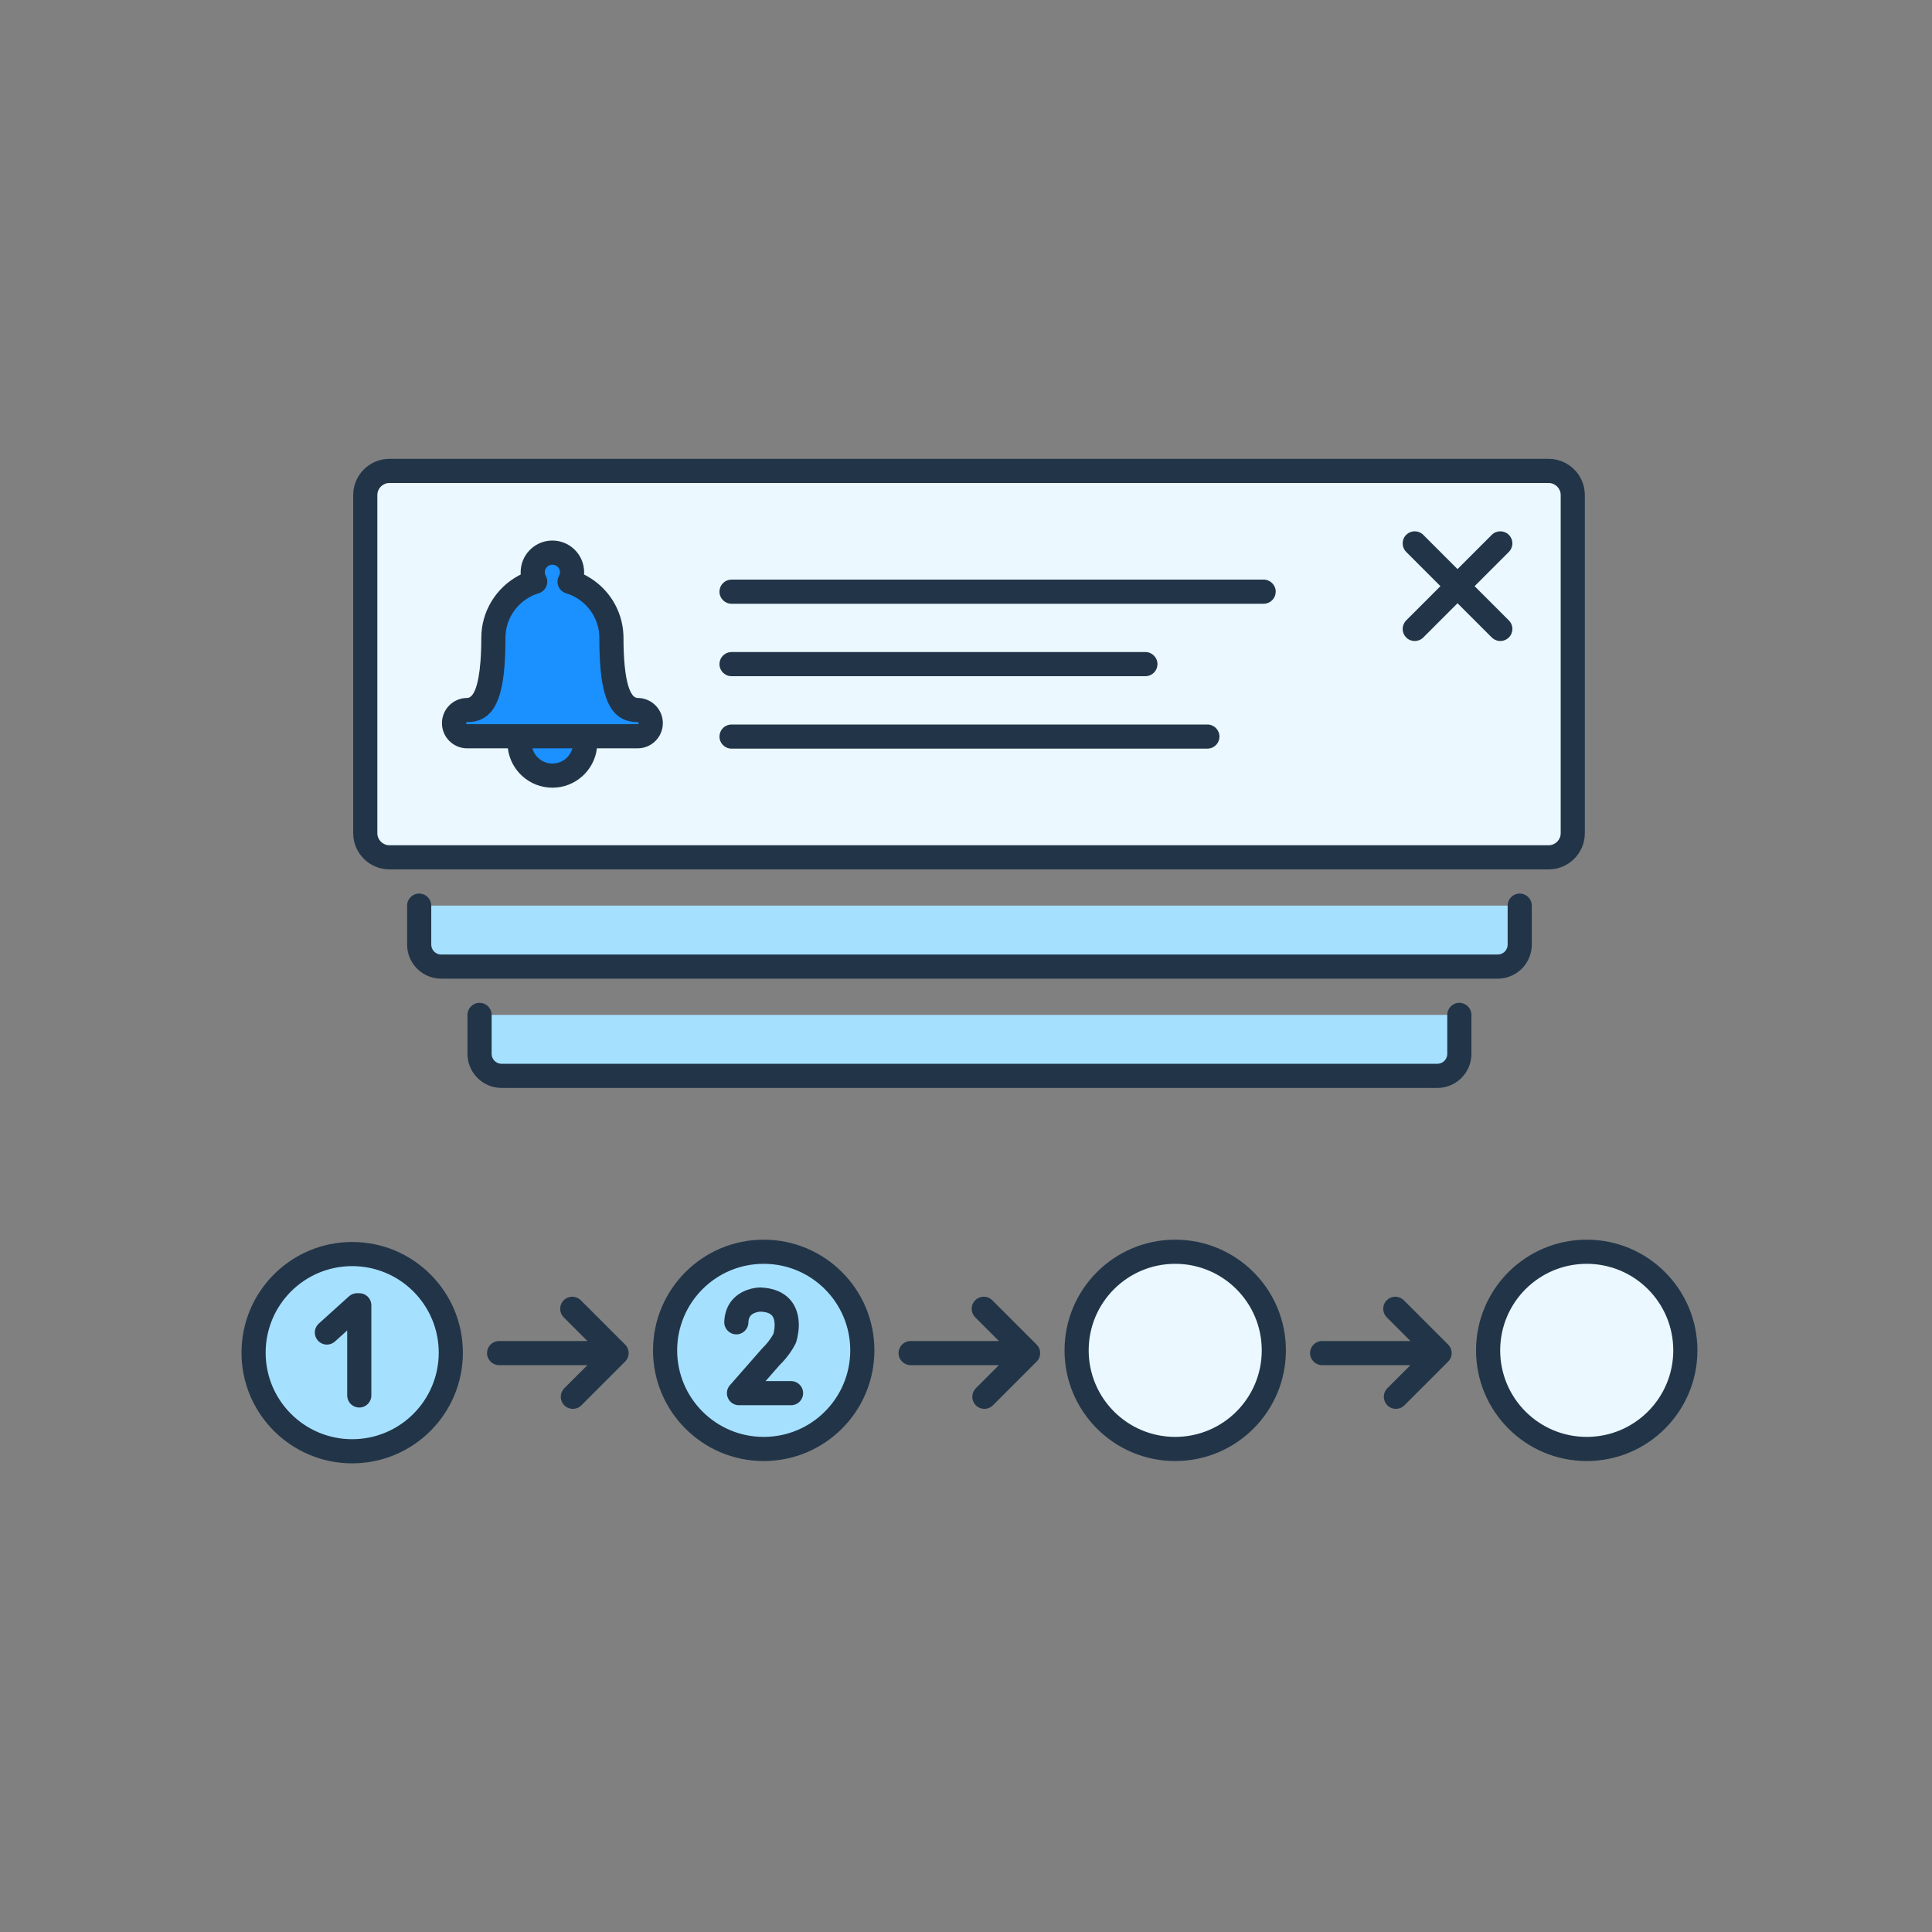<svg width="160" height="160" viewBox="0 0 160 160" fill="none" xmlns="http://www.w3.org/2000/svg">
<rect x="0" y="0" width="160" height="160" fill="#808080" stroke="none"/>
<path fill-rule="evenodd" clip-rule="evenodd" d="M97.326 119.998C101.837 119.998 105.493 116.341 105.493 111.831C105.493 107.32 101.837 103.664 97.326 103.664C92.816 103.664 89.16 107.32 89.16 111.831C89.16 116.341 92.816 119.998 97.326 119.998ZM131.406 119.998C135.917 119.998 139.573 116.341 139.573 111.831C139.573 107.32 135.917 103.664 131.406 103.664C126.895 103.664 123.239 107.32 123.239 111.831C123.239 116.341 126.895 119.998 131.406 119.998Z" fill="#EBF8FF"/>
<path fill-rule="evenodd" clip-rule="evenodd" d="M63.247 119.998C67.758 119.998 71.414 116.341 71.414 111.831C71.414 107.32 67.758 103.664 63.247 103.664C58.736 103.664 55.08 107.32 55.08 111.831C55.08 116.341 58.736 119.998 63.247 119.998ZM29.167 120.189C33.678 120.189 37.334 116.532 37.334 112.022C37.334 107.511 33.678 103.855 29.167 103.855C24.657 103.855 21 107.511 21 112.022C21 116.532 24.657 120.189 29.167 120.189Z" fill="#A6E0FF"/>
<path fill-rule="evenodd" clip-rule="evenodd" d="M128.25 71H32.25C31.145 71 30.25 70.104 30.25 69V41C30.25 39.896 31.145 39 32.25 39H128.25C129.354 39 130.25 39.896 130.25 41V69C130.25 70.104 129.354 71 128.25 71ZM125.857 75V78.226C125.857 79.233 125.042 80.049 124.035 80.049H36.538C35.532 80.049 34.715 79.233 34.715 78.226V75H125.857ZM120.857 87.275V84.049H39.715V87.275C39.715 88.282 40.532 89.098 41.538 89.098H119.035C120.042 89.098 120.857 88.282 120.857 87.275Z" fill="#A6E0FF"/>
<path fill-rule="evenodd" clip-rule="evenodd" d="M128.25 71H32.25C31.145 71 30.25 70.104 30.25 69V41C30.25 39.896 31.145 39 32.25 39H128.25C129.354 39 130.25 39.896 130.25 41V69C130.25 70.104 129.354 71 128.25 71Z" fill="#EBF8FF"/>
<path fill-rule="evenodd" clip-rule="evenodd" d="M50.635 52.827C50.635 55.564 50.898 58.802 52.808 58.802C53.406 58.802 53.894 59.291 53.894 59.888C53.894 60.486 53.406 60.974 52.808 60.974H38.686C38.088 60.974 37.6 60.486 37.6 59.888C37.6 59.291 38.088 58.802 38.686 58.802C40.596 58.802 40.859 55.564 40.859 52.827C40.859 50.626 42.324 48.786 44.324 48.174C44.197 47.942 44.118 47.679 44.118 47.396C44.118 46.496 44.847 45.766 45.747 45.766C46.647 45.766 47.376 46.496 47.376 47.396C47.376 47.679 47.297 47.942 47.17 48.174C49.171 48.786 50.635 50.626 50.635 52.827ZM45.747 64.233C47.246 64.233 48.462 63.018 48.462 61.518H43.031C43.031 63.018 44.247 64.233 45.747 64.233Z" fill="#1B90FF"/>
<path fill-rule="evenodd" clip-rule="evenodd" d="M32.25 38H128.25C129.906 38 131.25 39.344 131.25 41V69C131.25 70.656 129.906 72 128.25 72H32.25C30.593 72 29.25 70.656 29.25 69V41C29.25 39.343 30.593 38 32.25 38ZM128.25 40H32.25C31.698 40 31.25 40.448 31.25 41V69C31.25 69.552 31.698 70 32.25 70H128.25C128.802 70 129.25 69.552 129.25 69V41C129.25 40.448 128.802 40 128.25 40ZM54.08 111.831C54.08 106.768 58.184 102.664 63.247 102.664C68.31 102.664 72.414 106.768 72.414 111.831C72.414 116.894 68.31 120.998 63.247 120.998C58.184 120.998 54.08 116.894 54.08 111.831ZM70.414 111.831C70.414 107.873 67.206 104.664 63.247 104.664C59.288 104.664 56.08 107.873 56.08 111.831C56.08 115.79 59.289 118.998 63.247 118.998C67.206 118.998 70.414 115.79 70.414 111.831ZM97.326 102.664C92.264 102.664 88.16 106.768 88.16 111.831C88.16 116.894 92.264 120.998 97.326 120.998C102.389 120.998 106.493 116.894 106.493 111.831C106.493 106.768 102.389 102.664 97.326 102.664ZM97.326 104.664C101.285 104.664 104.493 107.873 104.493 111.831C104.493 115.79 101.285 118.998 97.326 118.998C93.369 118.998 90.16 115.789 90.16 111.831C90.16 107.873 93.368 104.664 97.326 104.664ZM131.406 102.664C126.343 102.664 122.239 106.768 122.239 111.831C122.239 116.894 126.343 120.998 131.406 120.998C136.469 120.998 140.573 116.894 140.573 111.831C140.573 106.768 136.47 102.664 131.406 102.664ZM131.406 104.664C135.365 104.664 138.573 107.873 138.573 111.831C138.573 115.79 135.365 118.998 131.406 118.998C127.448 118.998 124.239 115.79 124.239 111.831C124.239 107.873 127.448 104.664 131.406 104.664ZM63.023 106.626L62.979 106.625L62.827 106.629C62.46 106.649 62.007 106.742 61.537 106.973C60.617 107.427 60.019 108.276 59.981 109.475C59.964 110.027 60.397 110.488 60.949 110.506C61.501 110.523 61.963 110.09 61.98 109.538L61.989 109.403C62.027 109.067 62.168 108.892 62.42 108.768C62.597 108.681 62.789 108.64 62.913 108.629L62.978 108.625L63.139 108.636C63.806 108.698 64.047 108.943 64.127 109.405C64.174 109.675 64.154 109.996 64.088 110.309L64.07 110.387L64.05 110.464L63.993 110.571C63.791 110.921 63.484 111.319 63.139 111.649L60.448 114.717L60.38 114.803C59.923 115.449 60.379 116.375 61.2 116.375H65.513L65.63 116.369C66.127 116.311 66.513 115.888 66.513 115.375L66.507 115.259C66.449 114.761 66.026 114.375 65.513 114.375L63.404 114.375L64.583 113.03L64.772 112.841C65.21 112.384 65.616 111.811 65.874 111.295L65.927 111.169L65.954 111.085L66.013 110.86L66.044 110.722C66.159 110.182 66.194 109.619 66.098 109.064C65.853 107.649 64.804 106.705 63.023 106.626ZM20 112.022C20 106.959 24.104 102.855 29.167 102.855C34.23 102.855 38.334 106.959 38.334 112.022C38.334 117.085 34.23 121.189 29.167 121.189C24.105 121.189 20 117.085 20 112.022ZM36.334 112.022C36.334 108.064 33.126 104.855 29.167 104.855C25.209 104.855 22 108.064 22 112.022C22 115.98 25.209 119.189 29.167 119.189C33.125 119.189 36.334 115.98 36.334 112.022ZM30.747 107.98C30.689 107.482 30.266 107.096 29.753 107.096H29.573L29.451 107.104C29.248 107.129 29.056 107.216 28.903 107.354L26.401 109.612L26.313 109.702C25.989 110.078 25.987 110.646 26.329 111.024L26.419 111.112C26.795 111.437 27.363 111.438 27.741 111.097L28.753 110.182V115.566L28.76 115.683C28.818 116.18 29.241 116.566 29.753 116.566C30.306 116.566 30.753 116.119 30.753 115.566V108.096L30.747 107.98ZM46.684 107.68C47.045 107.32 47.612 107.292 48.004 107.597L48.098 107.68L51.768 111.349C51.877 111.458 51.956 111.586 52.004 111.722C52.041 111.827 52.062 111.939 52.062 112.057C52.062 112.342 51.942 112.6 51.749 112.782L48.148 116.383C47.758 116.774 47.125 116.774 46.734 116.383C46.374 116.023 46.346 115.456 46.651 115.063L46.734 114.969L48.646 113.057H41.334C40.781 113.057 40.334 112.609 40.334 112.057C40.334 111.544 40.719 111.121 41.217 111.063L41.334 111.057H48.647L46.684 109.094C46.324 108.734 46.296 108.167 46.601 107.774L46.684 107.68ZM80.764 107.68C81.125 107.32 81.692 107.292 82.084 107.597L82.179 107.68L85.848 111.349C85.938 111.439 86.007 111.542 86.055 111.651C86.11 111.775 86.141 111.912 86.141 112.057C86.141 112.343 86.02 112.602 85.827 112.784L82.229 116.383C81.838 116.774 81.205 116.774 80.814 116.383C80.454 116.023 80.426 115.456 80.731 115.063L80.814 114.969L82.726 113.057H75.414C74.861 113.057 74.414 112.609 74.414 112.057C74.414 111.544 74.8 111.121 75.297 111.063L75.414 111.057H82.727L80.764 109.094C80.404 108.734 80.376 108.167 80.681 107.774L80.764 107.68ZM114.844 107.68C115.205 107.32 115.772 107.292 116.164 107.597L116.259 107.68L119.928 111.349C120.037 111.459 120.116 111.588 120.164 111.725C120.201 111.829 120.221 111.94 120.221 112.057C120.221 112.342 120.101 112.6 119.909 112.782L116.309 116.383C115.918 116.774 115.285 116.774 114.895 116.383C114.534 116.023 114.506 115.456 114.811 115.063L114.894 114.969L116.806 113.057H109.493C108.94 113.057 108.493 112.609 108.493 112.057C108.493 111.544 108.879 111.121 109.376 111.063L109.493 111.057H116.807L114.844 109.094C114.484 108.734 114.456 108.167 114.761 107.774L114.844 107.68ZM52.808 61.974H49.434C49.209 63.811 47.644 65.233 45.747 65.233C43.849 65.233 42.283 63.811 42.059 61.974H38.686C37.535 61.974 36.6 61.038 36.6 59.888C36.6 58.739 37.535 57.802 38.686 57.802C39.235 57.802 39.637 56.751 39.79 54.782L39.823 54.27L39.846 53.721C39.849 53.626 39.851 53.53 39.853 53.432L39.859 52.827C39.859 50.633 41.078 48.684 42.936 47.676L43.124 47.579L43.118 47.396C43.118 46 44.206 44.857 45.58 44.771L45.747 44.766C47.199 44.766 48.376 45.944 48.376 47.396L48.367 47.578L48.557 47.676C50.347 48.646 51.543 50.489 51.63 52.584L51.635 52.827C51.635 53.035 51.636 53.237 51.64 53.432L51.657 54L51.685 54.531C51.713 54.957 51.751 55.344 51.8 55.689L51.863 56.085C52.067 57.211 52.396 57.802 52.808 57.802C53.958 57.802 54.894 58.739 54.894 59.888C54.894 61.038 53.958 61.974 52.808 61.974ZM45.747 63.233C46.536 63.233 47.201 62.7 47.401 61.974H44.092C44.292 62.7 44.957 63.233 45.747 63.233ZM46.376 47.396C46.376 47.048 46.094 46.766 45.747 46.766C45.399 46.766 45.118 47.048 45.118 47.396C45.118 47.492 45.145 47.592 45.201 47.694L45.251 47.8C45.468 48.335 45.184 48.957 44.616 49.13C42.987 49.629 41.859 51.116 41.859 52.827C41.859 52.932 41.858 53.035 41.858 53.138L41.849 53.739C41.846 53.837 41.844 53.933 41.841 54.029L41.817 54.59L41.783 55.124C41.776 55.211 41.769 55.296 41.761 55.381L41.71 55.874C41.401 58.429 40.559 59.802 38.686 59.802C38.64 59.802 38.6 59.843 38.6 59.888C38.6 59.934 38.64 59.974 38.686 59.974H52.808C52.853 59.974 52.894 59.934 52.894 59.888C52.894 59.843 52.853 59.802 52.808 59.802C50.993 59.802 50.145 58.514 49.814 56.11L49.756 55.631C49.748 55.548 49.739 55.465 49.732 55.381L49.692 54.86C49.675 54.593 49.662 54.316 49.653 54.029L49.639 53.441L49.635 52.827C49.635 51.115 48.506 49.629 46.877 49.13C46.271 48.945 45.988 48.25 46.292 47.694C46.348 47.592 46.376 47.492 46.376 47.396ZM105.649 49C105.649 48.448 105.201 48 104.649 48H60.583L60.466 48.007C59.969 48.064 59.583 48.487 59.583 49C59.583 49.552 60.031 50 60.583 50H104.649L104.766 49.993C105.263 49.935 105.649 49.513 105.649 49ZM94.857 54C95.409 54 95.857 54.448 95.857 55C95.857 55.513 95.471 55.935 94.974 55.993L94.857 56H60.583C60.031 56 59.583 55.552 59.583 55C59.583 54.487 59.969 54.064 60.466 54.007L60.583 54H94.857ZM100.99 61C100.99 60.448 100.542 60 99.99 60H60.583L60.466 60.007C59.969 60.064 59.583 60.487 59.583 61C59.583 61.552 60.031 62 60.583 62H99.99L100.107 61.993C100.604 61.935 100.99 61.513 100.99 61ZM123.543 44.293C123.934 43.903 124.567 43.903 124.957 44.293C125.318 44.654 125.345 45.221 125.04 45.613L124.957 45.707L122.121 48.544L124.957 51.38C125.348 51.77 125.348 52.403 124.957 52.794C124.597 53.154 124.03 53.182 123.637 52.877L123.543 52.794L120.706 49.958L117.869 52.794C117.479 53.185 116.845 53.185 116.455 52.794C116.094 52.434 116.067 51.867 116.372 51.474L116.455 51.38L119.292 48.544L116.455 45.707C116.064 45.316 116.064 44.683 116.455 44.293C116.815 43.932 117.383 43.904 117.775 44.209L117.869 44.293L120.706 47.13L123.543 44.293ZM125.857 74C126.37 74 126.793 74.386 126.851 74.883L126.857 75V78.226C126.857 79.727 125.686 80.955 124.207 81.044L124.035 81.049H36.538C35.038 81.049 33.809 79.877 33.721 78.398L33.715 78.226V75C33.715 74.448 34.163 74 34.715 74C35.228 74 35.651 74.386 35.709 74.883L35.715 75V78.226C35.715 78.645 36.03 78.992 36.435 79.043L36.538 79.049H124.035C124.455 79.049 124.8 78.735 124.851 78.329L124.857 78.226V75C124.857 74.448 125.305 74 125.857 74ZM121.851 83.932C121.793 83.435 121.37 83.049 120.857 83.049C120.305 83.049 119.857 83.496 119.857 84.049V87.275L119.851 87.378C119.8 87.784 119.455 88.098 119.035 88.098H41.538L41.435 88.091C41.03 88.04 40.715 87.694 40.715 87.275V84.049L40.709 83.932C40.651 83.435 40.228 83.049 39.715 83.049C39.163 83.049 38.715 83.496 38.715 84.049V87.275L38.721 87.447C38.809 88.926 40.038 90.098 41.538 90.098H119.035L119.207 90.093C120.686 90.004 121.857 88.776 121.857 87.275V84.049L121.851 83.932Z" fill="#223548"/>
</svg>
